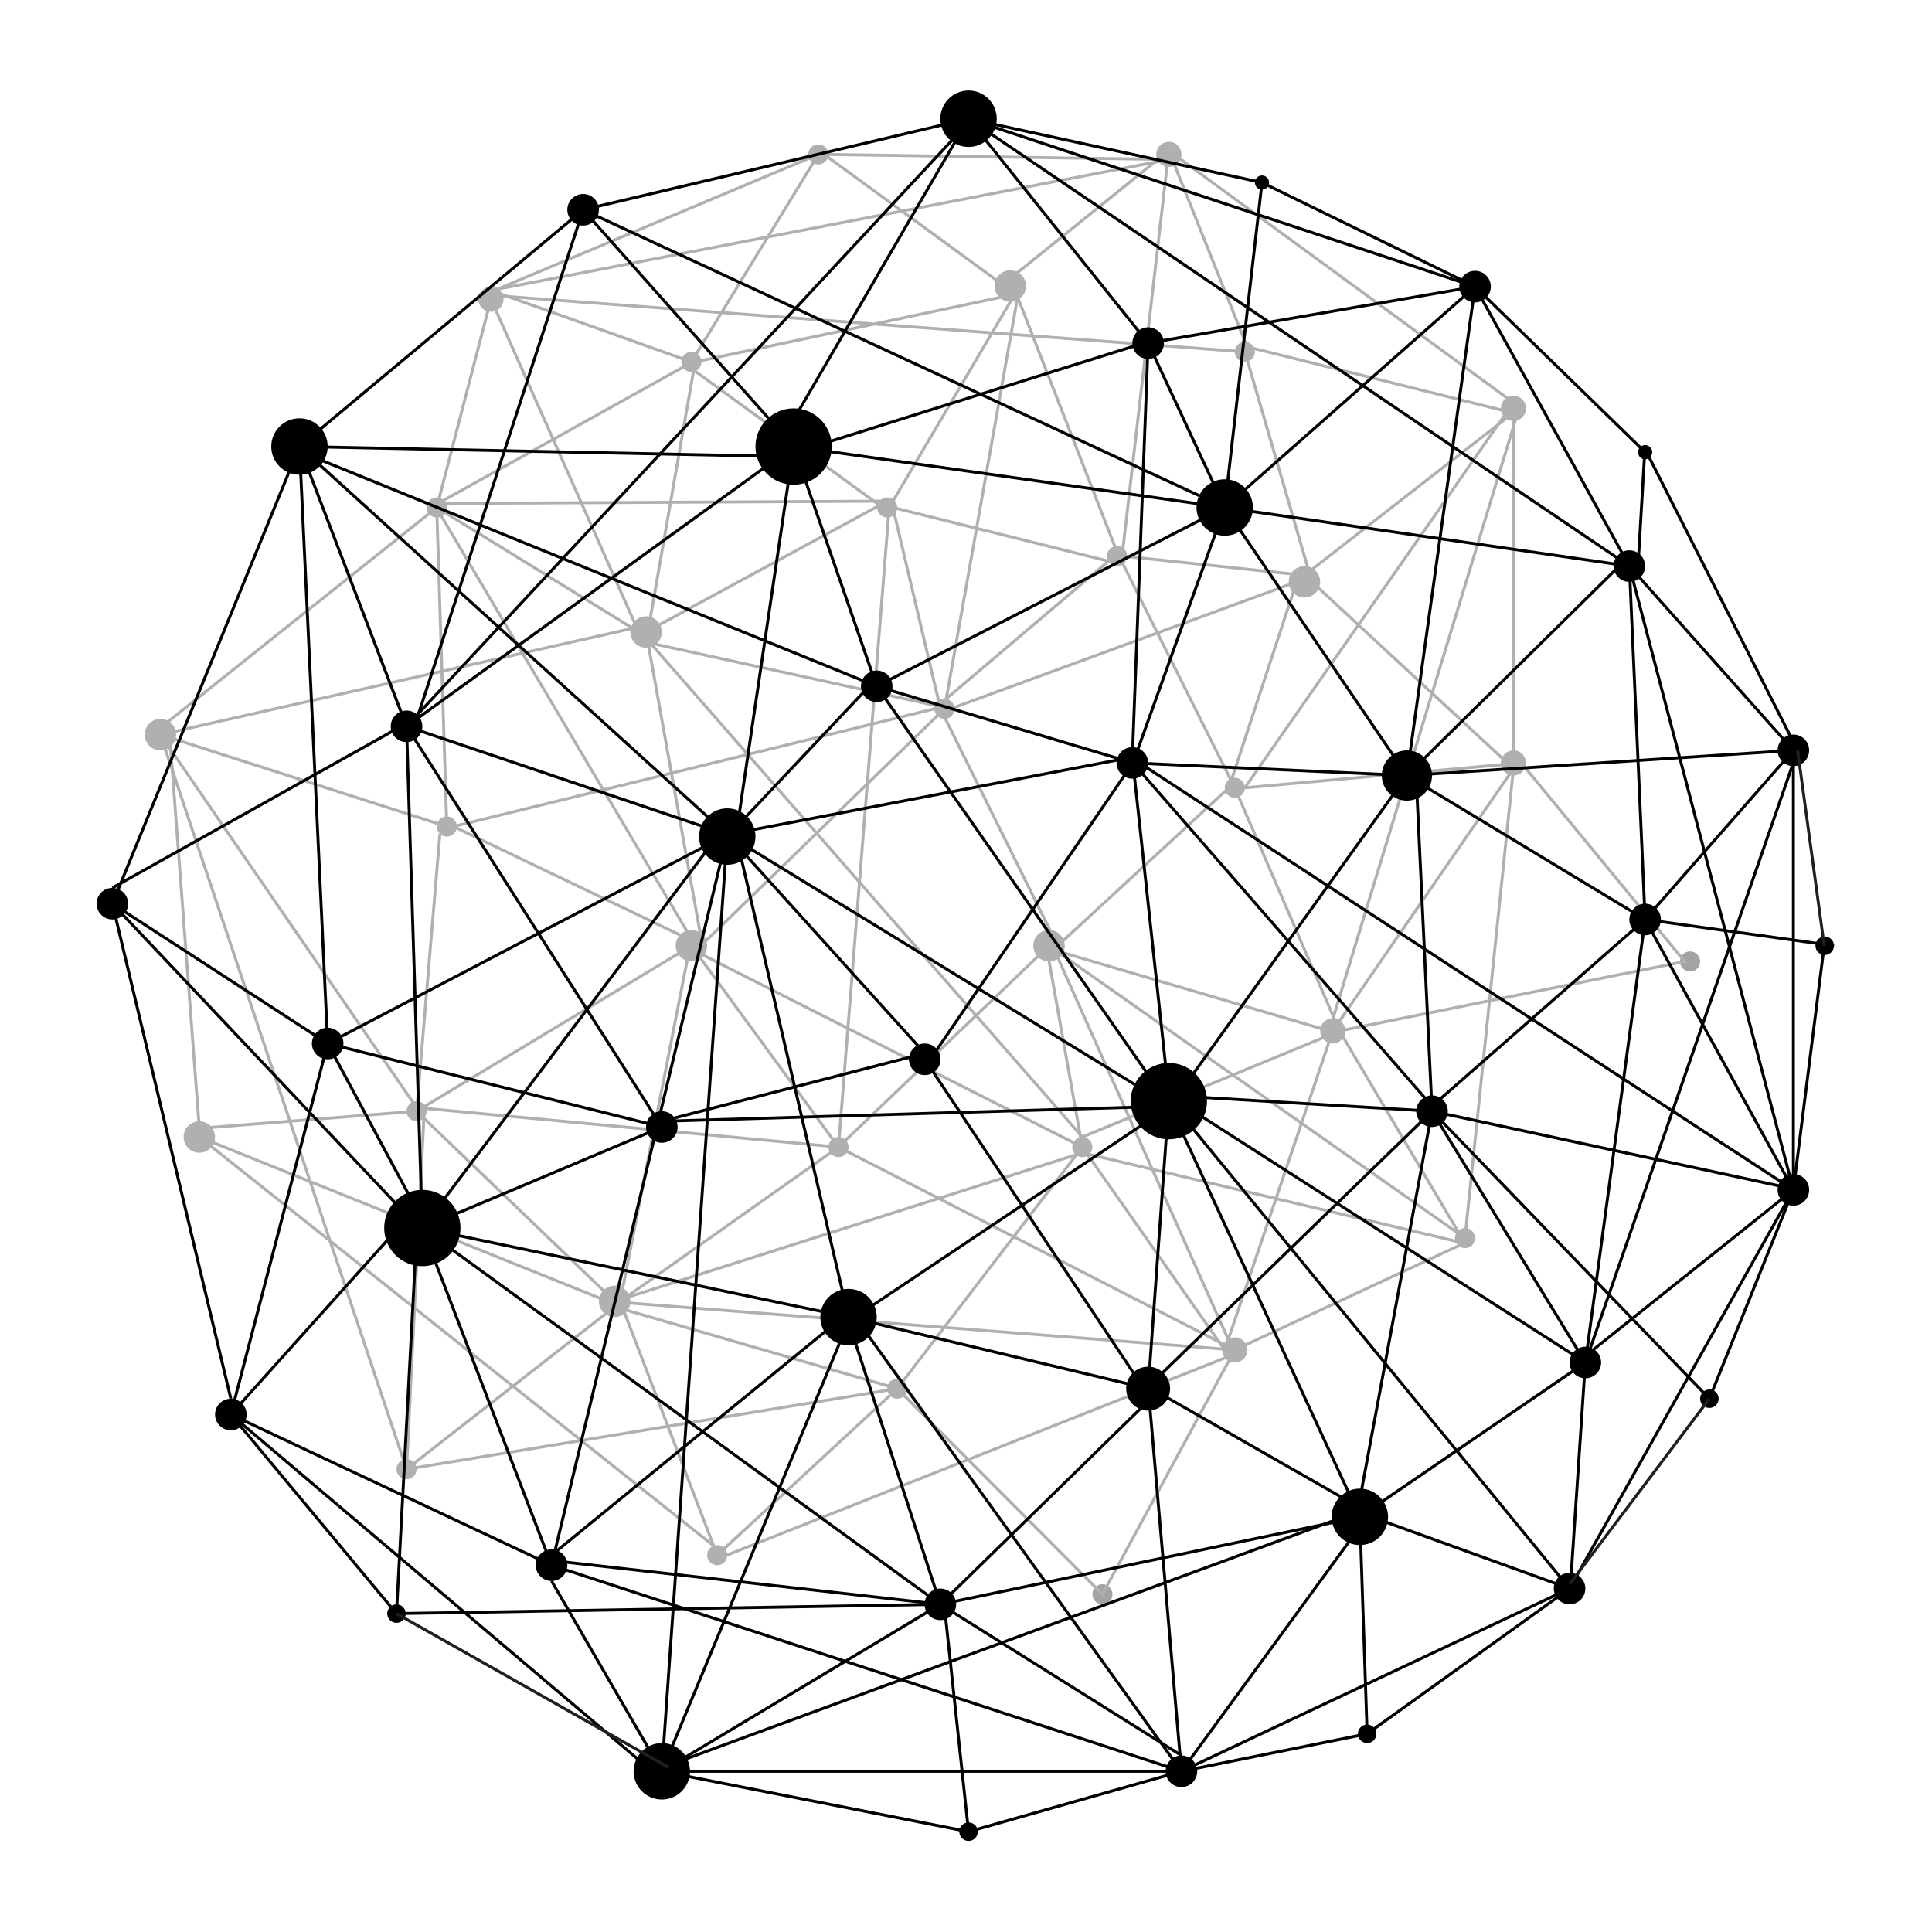 <svg xmlns="http://www.w3.org/2000/svg" xmlns:xlink="http://www.w3.org/1999/xlink" width="500" zoomAndPan="magnify" viewBox="0 0 375 375" height="500" preserveAspectRatio="xMidYMid meet" version="1.0"><defs><clipPath id="083bbf8607"><path d="M 182 17.555 L 194 17.555 L 194 29 L 182 29 Z M 182 17.555 " clip-rule="nonzero"/></clipPath><clipPath id="7a6baa7e91"><path d="M 18.617 172 L 25 172 L 25 179 L 18.617 179 Z M 18.617 172 " clip-rule="nonzero"/></clipPath><clipPath id="a0fa758cae"><path d="M 186 353 L 190 353 L 190 357.305 L 186 357.305 Z M 186 353 " clip-rule="nonzero"/></clipPath><clipPath id="e0a37f72fd"><path d="M 307 87 L 356.117 87 L 356.117 265 L 307 265 Z M 307 87 " clip-rule="nonzero"/></clipPath></defs><path fill="#b0b0b0" d="M 128.457 122.668 C 128.457 124.355 127.09 125.723 125.402 125.723 C 123.719 125.723 122.352 124.355 122.352 122.668 C 122.352 120.984 123.719 119.617 125.402 119.617 C 127.09 119.617 128.457 120.984 128.457 122.668 " fill-opacity="1" fill-rule="nonzero"/><path fill="#b0b0b0" d="M 137.254 183.57 C 137.254 185.254 135.887 186.625 134.203 186.625 C 132.516 186.625 131.148 185.254 131.148 183.57 C 131.148 181.883 132.516 180.516 134.203 180.516 C 135.887 180.516 137.254 181.883 137.254 183.57 " fill-opacity="1" fill-rule="nonzero"/><path fill="#b0b0b0" d="M 185.277 137.578 C 185.277 138.66 184.402 139.535 183.324 139.535 C 182.246 139.535 181.371 138.66 181.371 137.578 C 181.371 136.5 182.246 135.625 183.324 135.625 C 184.402 135.625 185.277 136.5 185.277 137.578 " fill-opacity="1" fill-rule="nonzero"/><path fill="#b0b0b0" d="M 199.152 55.52 C 199.152 57.207 197.785 58.57 196.102 58.57 C 194.414 58.57 193.047 57.207 193.047 55.52 C 193.047 53.832 194.414 52.465 196.102 52.465 C 197.785 52.465 199.152 53.832 199.152 55.52 " fill-opacity="1" fill-rule="nonzero"/><path fill="#b0b0b0" d="M 136.152 70.246 C 136.152 71.328 135.281 72.203 134.203 72.203 C 133.121 72.203 132.25 71.328 132.25 70.246 C 132.25 69.168 133.121 68.293 134.203 68.293 C 135.281 68.293 136.152 69.168 136.152 70.246 " fill-opacity="1" fill-rule="nonzero"/><path fill="#b0b0b0" d="M 88.68 160.426 C 88.68 161.504 87.805 162.379 86.727 162.379 C 85.645 162.379 84.773 161.504 84.773 160.426 C 84.773 159.344 85.645 158.469 86.727 158.469 C 87.805 158.469 88.68 159.344 88.68 160.426 " fill-opacity="1" fill-rule="nonzero"/><path fill="#b0b0b0" d="M 86.727 98.504 C 86.727 99.582 85.848 100.457 84.773 100.457 C 83.691 100.457 82.816 99.582 82.816 98.504 C 82.816 97.422 83.691 96.547 84.773 96.547 C 85.848 96.547 86.727 97.422 86.727 98.504 " fill-opacity="1" fill-rule="nonzero"/><path fill="#b0b0b0" d="M 212.027 222.645 C 212.027 223.727 211.152 224.602 210.074 224.602 C 208.992 224.602 208.121 223.727 208.121 222.645 C 208.121 221.566 208.992 220.691 210.074 220.691 C 211.152 220.691 212.027 221.566 212.027 222.645 " fill-opacity="1" fill-rule="nonzero"/><path fill="#b0b0b0" d="M 206.664 183.57 C 206.664 185.254 205.297 186.625 203.613 186.625 C 201.926 186.625 200.559 185.254 200.559 183.57 C 200.559 181.883 201.926 180.516 203.613 180.516 C 205.297 180.516 206.664 181.883 206.664 183.57 " fill-opacity="1" fill-rule="nonzero"/><path fill="#b0b0b0" d="M 122.352 252.598 C 122.352 254.281 120.984 255.648 119.297 255.648 C 117.613 255.648 116.246 254.281 116.246 252.598 C 116.246 250.91 117.613 249.543 119.297 249.543 C 120.984 249.543 122.352 250.91 122.352 252.598 " fill-opacity="1" fill-rule="nonzero"/><path fill="#b0b0b0" d="M 41.742 220.691 C 41.742 222.375 40.375 223.746 38.691 223.746 C 37.004 223.746 35.637 222.375 35.637 220.691 C 35.637 219.004 37.004 217.637 38.691 217.637 C 40.375 217.637 41.742 219.004 41.742 220.691 " fill-opacity="1" fill-rule="nonzero"/><path fill="#b0b0b0" d="M 34.188 142.59 C 34.188 144.273 32.82 145.641 31.137 145.641 C 29.449 145.641 28.086 144.273 28.086 142.59 C 28.086 140.902 29.449 139.535 31.137 139.535 C 32.82 139.535 34.188 140.902 34.188 142.59 " fill-opacity="1" fill-rule="nonzero"/><path fill="#b0b0b0" d="M 256.242 112.934 C 256.242 114.617 254.879 115.984 253.191 115.984 C 251.508 115.984 250.141 114.617 250.141 112.934 C 250.141 111.246 251.508 109.879 253.191 109.879 C 254.879 109.879 256.242 111.246 256.242 112.934 " fill-opacity="1" fill-rule="nonzero"/><path fill="#b0b0b0" d="M 82.816 215.684 C 82.816 216.762 81.941 217.637 80.863 217.637 C 79.785 217.637 78.91 216.762 78.91 215.684 C 78.91 214.605 79.785 213.73 80.863 213.73 C 81.941 213.73 82.816 214.605 82.816 215.684 " fill-opacity="1" fill-rule="nonzero"/><path fill="#b0b0b0" d="M 80.863 285.168 C 80.863 286.25 79.988 287.121 78.91 287.121 C 77.832 287.121 76.957 286.25 76.957 285.168 C 76.957 284.09 77.832 283.215 78.91 283.215 C 79.988 283.215 80.863 284.09 80.863 285.168 " fill-opacity="1" fill-rule="nonzero"/><path fill="#b0b0b0" d="M 164.703 222.645 C 164.703 223.727 163.824 224.602 162.746 224.602 C 161.668 224.602 160.793 223.727 160.793 222.645 C 160.793 221.566 161.668 220.691 162.746 220.691 C 163.824 220.691 164.703 221.566 164.703 222.645 " fill-opacity="1" fill-rule="nonzero"/><path fill="#b0b0b0" d="M 176.121 269.535 C 176.121 270.617 175.246 271.492 174.164 271.492 C 173.086 271.492 172.211 270.617 172.211 269.535 C 172.211 268.457 173.086 267.582 174.164 267.582 C 175.246 267.582 176.121 268.457 176.121 269.535 " fill-opacity="1" fill-rule="nonzero"/><path fill="#b0b0b0" d="M 174.164 98.504 C 174.164 99.582 173.293 100.457 172.211 100.457 C 171.133 100.457 170.258 99.582 170.258 98.504 C 170.258 97.422 171.133 96.547 172.211 96.547 C 173.293 96.547 174.164 97.422 174.164 98.504 " fill-opacity="1" fill-rule="nonzero"/><path fill="#b0b0b0" d="M 241.621 152.91 C 241.621 153.988 240.75 154.863 239.672 154.863 C 238.59 154.863 237.719 153.988 237.719 152.91 C 237.719 151.828 238.59 150.957 239.672 150.957 C 240.75 150.957 241.621 151.828 241.621 152.91 " fill-opacity="1" fill-rule="nonzero"/><path fill="#b0b0b0" d="M 218.789 107.922 C 218.789 109.004 217.914 109.879 216.836 109.879 C 215.754 109.879 214.879 109.004 214.879 107.922 C 214.879 106.844 215.754 105.969 216.836 105.969 C 217.914 105.969 218.789 106.844 218.789 107.922 " fill-opacity="1" fill-rule="nonzero"/><path fill="#b0b0b0" d="M 243.578 68.293 C 243.578 69.375 242.703 70.246 241.621 70.246 C 240.543 70.246 239.672 69.375 239.672 68.293 C 239.672 67.215 240.543 66.34 241.621 66.34 C 242.703 66.34 243.578 67.215 243.578 68.293 " fill-opacity="1" fill-rule="nonzero"/><path fill="#b0b0b0" d="M 160.793 29.969 C 160.793 31.047 159.918 31.922 158.84 31.922 C 157.762 31.922 156.883 31.047 156.883 29.969 C 156.883 28.891 157.762 28.016 158.84 28.016 C 159.918 28.016 160.793 28.891 160.793 29.969 " fill-opacity="1" fill-rule="nonzero"/><path fill="#b0b0b0" d="M 97.73 58.074 C 97.73 59.422 96.637 60.52 95.289 60.52 C 93.938 60.52 92.844 59.422 92.844 58.074 C 92.844 56.727 93.938 55.633 95.289 55.633 C 96.637 55.633 97.73 56.727 97.73 58.074 " fill-opacity="1" fill-rule="nonzero"/><path fill="#b0b0b0" d="M 261.129 200.102 C 261.129 201.449 260.035 202.543 258.688 202.543 C 257.336 202.543 256.242 201.449 256.242 200.102 C 256.242 198.754 257.336 197.66 258.688 197.66 C 260.035 197.66 261.129 198.754 261.129 200.102 " fill-opacity="1" fill-rule="nonzero"/><path fill="#b0b0b0" d="M 296.199 148.082 C 296.199 149.434 295.105 150.527 293.758 150.527 C 292.41 150.527 291.312 149.434 291.312 148.082 C 291.312 146.734 292.41 145.641 293.758 145.641 C 295.105 145.641 296.199 146.734 296.199 148.082 " fill-opacity="1" fill-rule="nonzero"/><path fill="#b0b0b0" d="M 296.199 79.266 C 296.199 80.613 295.105 81.707 293.758 81.707 C 292.41 81.707 291.316 80.613 291.316 79.266 C 291.316 77.918 292.41 76.82 293.758 76.82 C 295.105 76.82 296.199 77.918 296.199 79.266 " fill-opacity="1" fill-rule="nonzero"/><path fill="#b0b0b0" d="M 229.316 29.969 C 229.316 31.316 228.223 32.41 226.871 32.41 C 225.523 32.41 224.43 31.316 224.43 29.969 C 224.43 28.621 225.523 27.527 226.871 27.527 C 228.223 27.527 229.316 28.621 229.316 29.969 " fill-opacity="1" fill-rule="nonzero"/><path fill="#b0b0b0" d="M 242.113 262.023 C 242.113 263.375 241.02 264.465 239.672 264.465 C 238.324 264.465 237.227 263.375 237.227 262.023 C 237.227 260.672 238.324 259.578 239.672 259.578 C 241.02 259.578 242.113 260.672 242.113 262.023 " fill-opacity="1" fill-rule="nonzero"/><path fill="#b0b0b0" d="M 141.16 301.848 C 141.16 302.93 140.285 303.805 139.207 303.805 C 138.129 303.805 137.254 302.93 137.254 301.848 C 137.254 300.77 138.129 299.895 139.207 299.895 C 140.285 299.895 141.16 300.77 141.16 301.848 " fill-opacity="1" fill-rule="nonzero"/><path fill="#b0b0b0" d="M 286.305 240.312 C 286.305 241.395 285.43 242.266 284.352 242.266 C 283.273 242.266 282.395 241.395 282.395 240.312 C 282.395 239.23 283.273 238.355 284.352 238.355 C 285.43 238.355 286.305 239.23 286.305 240.312 " fill-opacity="1" fill-rule="nonzero"/><path fill="#a3a3a3" d="M 215.934 309.445 C 215.934 310.527 215.059 311.402 213.98 311.402 C 212.898 311.402 212.027 310.527 212.027 309.445 C 212.027 308.367 212.898 307.492 213.98 307.492 C 215.059 307.492 215.934 308.367 215.934 309.445 " fill-opacity="1" fill-rule="nonzero"/><path fill="#a3a3a3" d="M 329.996 186.625 C 329.996 187.703 329.117 188.578 328.039 188.578 C 326.961 188.578 326.086 187.703 326.086 186.625 C 326.086 185.543 326.961 184.668 328.039 184.668 C 329.117 184.668 329.996 185.543 329.996 186.625 " fill-opacity="1" fill-rule="nonzero"/><path fill="#b0b0b0" d="M 225.57 30.652 L 226.422 30.664 L 226.508 29.898 Z M 160.875 30.266 L 175.113 40.664 L 223.941 31.234 L 223.98 31.199 Z M 159.273 29.809 L 149.621 45.59 L 174.348 40.812 Z M 158.133 30.574 L 99.184 55.332 L 148.859 45.734 Z M 175.746 41.125 L 196.738 56.457 L 195.758 53.941 L 222.988 32 Z M 95.18 57.016 L 96.504 57.113 L 95.66 56.816 Z M 98.664 57.277 L 139.906 60.375 L 148.453 46.398 L 96.613 56.414 L 96.441 56.484 Z M 140.547 60.422 L 169.664 62.605 L 196.434 56.941 L 174.977 41.273 L 149.215 46.25 Z M 171.703 62.758 L 192.391 64.312 L 196.379 57.539 Z M 193.027 64.359 L 196 64.582 L 197.223 57.695 L 197.113 57.418 Z M 196.574 64.625 L 200.027 64.883 L 197.621 58.719 Z M 200.66 64.93 L 222.281 66.555 L 226.34 31.352 L 224.188 31.766 L 196.445 54.125 L 197.219 56.109 L 197.652 55.371 L 198.184 55.57 L 197.812 57.637 Z M 100.703 58.004 L 134.078 69.902 L 139.57 60.922 Z M 140.211 60.969 L 134.684 70.004 L 134.863 69.969 L 167.66 63.027 Z M 242.273 67.07 L 292.441 79.543 L 293.363 78.223 L 227.508 30.055 Z M 294.043 80.242 L 294.043 80.883 L 294.301 80.043 Z M 292.688 80.195 L 292.102 81.031 L 293.059 80.285 Z M 95.395 57.605 L 107.504 84.883 L 133.316 70.527 L 134.441 71.344 L 134.672 70.027 L 134.324 70.598 L 98.543 57.844 Z M 95.359 58.938 L 85.414 97.164 L 107 85.16 Z M 134.844 72.348 L 130.496 97.199 L 168.766 97 Z M 107.738 85.406 L 113.016 97.293 L 129.914 97.203 L 134.332 71.973 L 133.273 71.207 Z M 107.234 85.688 L 86.109 97.434 L 112.391 97.297 Z M 170.512 97.562 L 170.75 97.734 L 171.074 97.559 Z M 171.262 98.105 L 172.125 98.734 L 192.066 64.863 L 169.699 63.184 L 135.172 70.488 L 134.953 71.719 L 169.73 96.992 L 172.211 96.98 L 172.348 97.516 Z M 173.125 98.164 L 189.316 102.191 L 195.898 65.148 L 192.703 64.91 Z M 200.887 65.523 L 217.102 107.09 L 217.516 107.914 L 217.516 107.891 L 222.215 67.125 Z M 222.852 66.598 L 241.844 68.023 L 241.898 68.215 L 254.23 110.492 L 290.578 82.215 L 292.09 80.047 L 241.852 67.551 L 241.797 67.418 L 227.027 30.395 Z M 218.117 107.668 L 253.105 111.363 L 253.742 110.867 L 241.402 68.562 L 222.789 67.168 Z M 254.898 112.777 L 263.621 120.867 L 289.473 83.801 L 254.402 111.082 Z M 85.102 98.371 L 122.871 121.656 L 123.176 121.586 L 112.645 97.867 L 85.195 98.012 Z M 130.395 97.773 L 126.172 121.926 L 170.195 98.035 L 169.547 97.566 Z M 123.824 121.633 L 125.211 123.223 L 125.086 122.516 L 125.527 122.277 L 129.816 97.777 L 113.266 97.863 Z M 85.473 99.27 L 101.547 126.453 L 122.07 121.836 Z M 85.098 99.762 L 86.051 129.938 L 100.961 126.586 Z M 264.047 121.258 L 277.836 134.039 L 293.473 82.762 L 293.473 80.688 L 290.996 82.617 Z M 189.773 102.895 L 184.09 134.898 L 214.543 109.059 Z M 173.691 98.895 L 182.523 136.227 L 183.406 135.477 L 189.219 102.758 Z M 126.387 124.566 L 181.934 136.727 L 182.031 136.645 L 172.988 98.395 L 172.301 99.566 L 170.707 98.41 L 126.043 122.648 L 125.867 123.641 L 125.945 124.059 Z M 182.68 136.887 L 183.141 136.988 L 183.25 136.359 L 182.668 136.852 Z M 183.699 137.109 L 184.48 137.281 L 224.254 122.688 L 216.578 107.32 L 200.258 65.477 L 196.469 65.191 L 189.875 102.332 L 215.766 108.773 L 183.934 135.781 Z M 33.023 140.113 L 33.156 141.84 L 85.48 130.07 L 84.504 99.082 Z M 32.223 142.637 L 32.648 142.773 L 32.633 142.543 Z M 127.02 125.289 L 145.246 146.125 L 181.238 137.316 L 181.387 137.191 Z M 278.301 134.473 L 292.906 148.008 L 293.473 147.961 L 293.473 84.723 Z M 126.141 125.152 L 130.555 149.719 L 144.617 146.277 Z M 278.117 135.082 L 273.648 149.742 L 292.141 148.078 Z M 225.051 123.008 L 238.926 150.777 L 251.219 113.402 Z M 263.715 121.73 L 242.211 152.57 L 273.031 149.797 L 277.652 134.648 Z M 101.852 126.969 L 117.234 152.98 L 129.996 149.855 L 125.523 124.961 L 125.074 124.863 L 125.211 124.09 L 124.605 123.395 L 122.77 122.266 Z M 33.238 142.961 L 86.426 160.027 L 85.496 130.648 L 33.195 142.418 Z M 145.668 146.609 L 158.52 161.305 L 182.449 138.027 L 182.27 137.645 L 182.203 137.371 L 182.09 137.344 L 181.504 137.84 L 181.438 137.859 Z M 88.852 160.512 L 133.742 182.004 L 116.961 153.633 Z M 130.656 150.281 L 136.484 182.738 L 158.109 161.707 L 145.043 146.762 Z M 134.469 182.355 L 135.965 183.07 L 130.098 150.418 L 117.539 153.492 L 134.504 182.172 Z M 183.148 138.148 L 205.383 183.102 L 238.277 152.75 L 238.672 151.551 L 224.512 123.203 L 184.523 137.875 L 183.598 137.676 L 183.59 137.719 Z M 134.297 183.219 L 135 184.18 L 135.648 183.551 L 134.352 182.934 Z M 239.289 151.504 L 239.926 152.781 L 258.781 196.539 L 272.852 150.387 L 241.039 153.25 L 263.293 121.34 L 254.391 113.09 L 253.914 111.461 L 253.277 111.957 L 253.164 111.945 L 217.652 108.195 L 224.793 122.492 L 252.133 112.457 Z M 259.133 197.352 L 260.176 199.773 L 326.465 186.438 L 295.156 148.383 L 294.043 148.484 L 294.043 149.844 L 292.707 148.602 L 273.465 150.336 Z M 33.285 143.578 L 38.953 218.703 L 80.598 215.418 L 85.105 161.828 L 85.676 161.875 L 81.195 215.148 L 133.645 183.57 L 133.82 182.68 L 87.164 160.336 L 116.656 153.121 L 101.27 127.102 L 86.066 130.523 L 87.023 160.82 Z M 158.898 161.738 L 209.168 219.215 L 202.805 183.59 L 257.801 199.746 L 258.52 197.387 L 239.41 153.023 L 239.035 152.277 L 238.773 153.07 L 238.719 153.121 L 205.207 184.039 L 182.715 138.566 Z M 209.898 220.051 L 210.16 220.348 L 259.625 199.949 L 258.871 198.199 L 258.184 200.457 L 203.531 184.398 Z M 135.453 184.539 L 209.691 222.133 L 209.363 220.305 L 158.488 162.137 L 136.609 183.418 L 136.723 184.07 L 136.195 183.816 Z M 135.898 185.41 L 163.148 222.711 L 122.926 251.145 L 210.062 223.445 L 210.141 223.469 L 283.762 240.902 L 259.883 200.461 L 210.07 221.008 L 210.453 223.16 L 209.941 222.902 Z M 134.148 183.98 L 120.82 251.812 L 121.125 251.715 L 162.344 222.578 L 134.777 184.84 L 134.477 184.691 L 134.586 184.582 Z M 81.332 215.738 L 119.375 252.273 L 120.199 252.012 L 133.496 184.328 Z M 119.957 253.242 L 120.074 252.648 L 119.223 252.922 L 119.102 252.801 L 80.758 215.98 L 38.426 219.32 L 32.695 143.391 L 30.047 142.539 L 32.59 141.969 L 32.43 139.855 L 84.34 98.48 L 84.312 98.434 L 83.738 98.754 L 83.461 98.254 L 84.02 97.941 L 83.727 97.449 L 84.75 97.441 L 95.121 57.586 L 93.953 57.496 L 93.863 56.949 L 94.859 56.527 L 94.203 56.297 L 96.449 55.863 L 159.547 29.363 L 159.355 29.672 L 224.68 30.637 L 226.602 29.086 L 226.645 28.715 L 226.863 28.875 L 226.996 28.773 L 227.105 29.055 L 294.152 78.09 L 293.035 79.691 L 293.633 79.84 L 295.371 78.484 L 294.043 82.848 L 294.043 147.91 L 295.406 147.785 L 295.504 147.902 L 327.516 186.809 L 260.453 200.301 L 284.938 241.77 L 210.082 224.043 L 121.383 252.234 L 119.957 253.242 " fill-opacity="1" fill-rule="nonzero"/><path fill="#b0b0b0" d="M 252.961 217.902 L 284.113 239.797 L 293.359 150.273 L 258.945 200.23 Z M 32.055 144.43 L 78.699 283.641 L 81.98 217.117 Z M 119.359 253.961 L 79.969 284.703 L 172.871 269.461 Z M 78.594 285.777 L 78.621 285.207 L 30.863 142.68 L 31.371 142.426 L 82.562 216.953 L 79.227 284.559 L 119.238 253.328 L 119.379 253.371 L 174.059 269.207 L 210.082 222.16 L 237.629 261.398 L 252.281 218.125 L 203.641 183.938 L 162.402 223.371 L 172.305 98.48 L 172.879 98.523 L 163.094 221.922 L 203.586 183.203 L 252.473 217.559 L 258.449 199.941 L 293.523 149.027 L 294.043 149.215 L 284.586 240.828 L 252.77 218.465 L 237.805 262.648 L 210.062 223.129 L 174.273 269.867 L 174.148 269.828 L 79.027 285.438 L 78.594 285.777 " fill-opacity="1" fill-rule="nonzero"/><path fill="#b0b0b0" d="M 214.047 309.922 L 174.156 269.934 L 139.09 302.348 L 120.109 252.699 L 120.641 252.492 L 139.324 301.352 L 174.172 269.141 L 174.367 269.336 L 213.91 308.973 L 239.277 262.145 L 162.664 222.926 L 80.836 215.27 L 80.891 214.699 L 162.828 222.363 L 162.879 222.391 L 240.062 261.902 L 214.047 309.922 " fill-opacity="1" fill-rule="nonzero"/><path fill="#b0b0b0" d="M 138.332 300.25 L 38.512 220.918 L 38.797 220.426 L 118.039 252.316 L 239.617 261.734 L 286.184 240.055 L 286.426 240.57 L 239.723 262.312 L 239.648 262.309 L 117.91 252.879 L 117.867 252.863 L 40.406 221.691 L 138.688 299.801 L 138.332 300.25 " fill-opacity="1" fill-rule="nonzero"/><path fill="#b0b0b0" d="M 139.312 302.855 L 139.102 302.324 L 239.289 262.664 L 203.352 182.18 L 203.875 181.945 L 240.055 262.977 L 139.312 302.855 " fill-opacity="1" fill-rule="nonzero"/><path fill="#000000" d="M 146.637 162.379 C 146.637 165.402 144.184 167.855 141.16 167.855 C 138.137 167.855 135.688 165.402 135.688 162.379 C 135.688 159.355 138.137 156.902 141.16 156.902 C 144.184 156.902 146.637 159.355 146.637 162.379 " fill-opacity="1" fill-rule="nonzero"/><path fill="#000000" d="M 243.191 98.504 C 243.191 101.527 240.742 103.98 237.719 103.98 C 234.695 103.98 232.242 101.527 232.242 98.504 C 232.242 95.477 234.695 93.027 237.719 93.027 C 240.742 93.027 243.191 95.477 243.191 98.504 " fill-opacity="1" fill-rule="nonzero"/><path fill="#000000" d="M 81.973 140.98 C 81.973 142.672 80.602 144.043 78.91 144.043 C 77.215 144.043 75.844 142.672 75.844 140.98 C 75.844 139.285 77.215 137.914 78.91 137.914 C 80.602 137.914 81.973 139.285 81.973 140.98 " fill-opacity="1" fill-rule="nonzero"/><path fill="#000000" d="M 161.445 86.672 C 161.445 90.762 158.133 94.082 154.043 94.082 C 149.949 94.082 146.637 90.762 146.637 86.672 C 146.637 82.582 149.949 79.266 154.043 79.266 C 158.133 79.266 161.445 82.582 161.445 86.672 " fill-opacity="1" fill-rule="nonzero"/><path fill="#000000" d="M 234.277 213.73 C 234.277 217.82 230.961 221.137 226.875 221.137 C 222.781 221.137 219.469 217.82 219.469 213.73 C 219.469 209.641 222.781 206.32 226.875 206.32 C 230.961 206.32 234.277 209.641 234.277 213.73 " fill-opacity="1" fill-rule="nonzero"/><path fill="#000000" d="M 89.379 238.355 C 89.379 242.449 86.062 245.766 81.973 245.766 C 77.883 245.766 74.57 242.449 74.57 238.355 C 74.57 234.266 77.883 230.949 81.973 230.949 C 86.062 230.949 89.379 234.266 89.379 238.355 " fill-opacity="1" fill-rule="nonzero"/><path fill="#000000" d="M 63.602 86.672 C 63.602 89.699 61.148 92.148 58.125 92.148 C 55.102 92.148 52.652 89.699 52.652 86.672 C 52.652 83.648 55.102 81.195 58.125 81.195 C 61.148 81.195 63.602 83.648 63.602 86.672 " fill-opacity="1" fill-rule="nonzero"/><path fill="#000000" d="M 170.176 255.648 C 170.176 258.676 167.727 261.125 164.703 261.125 C 161.68 261.125 159.227 258.676 159.227 255.648 C 159.227 252.625 161.68 250.172 164.703 250.172 C 167.727 250.172 170.176 252.625 170.176 255.648 " fill-opacity="1" fill-rule="nonzero"/><g clip-path="url(#083bbf8607)"><path fill="#000000" d="M 193.469 23.047 C 193.469 26.07 191.02 28.523 187.996 28.523 C 184.973 28.523 182.52 26.07 182.52 23.047 C 182.52 20.023 184.973 17.57 187.996 17.57 C 191.02 17.57 193.469 20.023 193.469 23.047 " fill-opacity="1" fill-rule="nonzero"/></g><path fill="#000000" d="M 133.93 343.809 C 133.93 346.832 131.48 349.285 128.457 349.285 C 125.434 349.285 122.98 346.832 122.98 343.809 C 122.98 340.781 125.434 338.332 128.457 338.332 C 131.48 338.332 133.93 340.781 133.93 343.809 " fill-opacity="1" fill-rule="nonzero"/><path fill="#000000" d="M 277.957 150.527 C 277.957 153.219 275.773 155.402 273.082 155.402 C 270.391 155.402 268.207 153.219 268.207 150.527 C 268.207 147.832 270.391 145.652 273.082 145.652 C 275.773 145.652 277.957 147.832 277.957 150.527 " fill-opacity="1" fill-rule="nonzero"/><path fill="#000000" d="M 269.418 294.418 C 269.418 297.441 266.969 299.895 263.941 299.895 C 260.918 299.895 258.469 297.441 258.469 294.418 C 258.469 291.395 260.918 288.941 263.941 288.941 C 266.969 288.941 269.418 291.395 269.418 294.418 " fill-opacity="1" fill-rule="nonzero"/><path fill="#000000" d="M 131.52 218.75 C 131.52 220.441 130.148 221.812 128.457 221.812 C 126.766 221.812 125.391 220.441 125.391 218.75 C 125.391 217.055 126.766 215.684 128.457 215.684 C 130.148 215.684 131.52 217.055 131.52 218.75 " fill-opacity="1" fill-rule="nonzero"/><path fill="#000000" d="M 66.664 202.543 C 66.664 204.234 65.293 205.609 63.602 205.609 C 61.91 205.609 60.539 204.234 60.539 202.543 C 60.539 200.852 61.91 199.48 63.602 199.48 C 65.293 199.48 66.664 200.852 66.664 202.543 " fill-opacity="1" fill-rule="nonzero"/><g clip-path="url(#7a6baa7e91)"><path fill="#000000" d="M 24.875 175.402 C 24.875 177.098 23.504 178.469 21.812 178.469 C 20.121 178.469 18.75 177.098 18.75 175.402 C 18.75 173.711 20.121 172.34 21.812 172.34 C 23.504 172.34 24.875 173.711 24.875 175.402 " fill-opacity="1" fill-rule="nonzero"/></g><path fill="#000000" d="M 116.246 40.719 C 116.246 42.41 114.875 43.781 113.184 43.781 C 111.492 43.781 110.117 42.41 110.117 40.719 C 110.117 39.023 111.492 37.652 113.184 37.652 C 114.875 37.652 116.246 39.023 116.246 40.719 " fill-opacity="1" fill-rule="nonzero"/><path fill="#000000" d="M 47.871 274.559 C 47.871 276.25 46.496 277.621 44.805 277.621 C 43.113 277.621 41.742 276.25 41.742 274.559 C 41.742 272.863 43.113 271.492 44.805 271.492 C 46.496 271.492 47.871 272.863 47.871 274.559 " fill-opacity="1" fill-rule="nonzero"/><path fill="#000000" d="M 173.238 133.215 C 173.238 134.906 171.867 136.277 170.176 136.277 C 168.484 136.277 167.113 134.906 167.113 133.215 C 167.113 131.52 168.484 130.148 170.176 130.148 C 171.867 130.148 173.238 131.52 173.238 133.215 " fill-opacity="1" fill-rule="nonzero"/><path fill="#000000" d="M 182.562 205.609 C 182.562 207.305 181.191 208.676 179.496 208.676 C 177.805 208.676 176.434 207.305 176.434 205.609 C 176.434 203.918 177.805 202.543 179.496 202.543 C 181.191 202.543 182.562 203.918 182.562 205.609 " fill-opacity="1" fill-rule="nonzero"/><path fill="#000000" d="M 225.918 66.598 C 225.918 68.293 224.547 69.664 222.855 69.664 C 221.16 69.664 219.789 68.293 219.789 66.598 C 219.789 64.906 221.16 63.531 222.855 63.531 C 224.547 63.531 225.918 64.906 225.918 66.598 " fill-opacity="1" fill-rule="nonzero"/><path fill="#000000" d="M 110.117 303.805 C 110.117 305.496 108.746 306.871 107.055 306.871 C 105.363 306.871 103.988 305.496 103.988 303.805 C 103.988 302.109 105.363 300.738 107.055 300.738 C 108.746 300.738 110.117 302.109 110.117 303.805 " fill-opacity="1" fill-rule="nonzero"/><path fill="#000000" d="M 185.582 311.402 C 185.582 313.094 184.211 314.465 182.52 314.465 C 180.828 314.465 179.457 313.094 179.457 311.402 C 179.457 309.707 180.828 308.336 182.52 308.336 C 184.211 308.336 185.582 309.707 185.582 311.402 " fill-opacity="1" fill-rule="nonzero"/><path fill="#000000" d="M 232.379 343.809 C 232.379 345.5 231.008 346.875 229.316 346.875 C 227.625 346.875 226.25 345.5 226.25 343.809 C 226.25 342.117 227.625 340.742 229.316 340.742 C 231.008 340.742 232.379 342.117 232.379 343.809 " fill-opacity="1" fill-rule="nonzero"/><path fill="#000000" d="M 227.113 269.535 C 227.113 271.891 225.207 273.801 222.855 273.801 C 220.5 273.801 218.59 271.891 218.59 269.535 C 218.59 267.184 220.5 265.273 222.855 265.273 C 225.207 265.273 227.113 267.184 227.113 269.535 " fill-opacity="1" fill-rule="nonzero"/><path fill="#000000" d="M 281.02 215.684 C 281.02 217.375 279.648 218.75 277.957 218.75 C 276.266 218.75 274.891 217.375 274.891 215.684 C 274.891 213.988 276.266 212.617 277.957 212.617 C 279.648 212.617 281.02 213.988 281.02 215.684 " fill-opacity="1" fill-rule="nonzero"/><path fill="#000000" d="M 222.852 148.082 C 222.852 149.777 221.48 151.148 219.789 151.148 C 218.098 151.148 216.727 149.777 216.727 148.082 C 216.727 146.391 218.098 145.02 219.789 145.02 C 221.48 145.02 222.852 146.391 222.852 148.082 " fill-opacity="1" fill-rule="nonzero"/><path fill="#000000" d="M 289.367 55.633 C 289.367 57.324 287.996 58.695 286.305 58.695 C 284.613 58.695 283.242 57.324 283.242 55.633 C 283.242 53.938 284.613 52.566 286.305 52.566 C 287.996 52.566 289.367 53.938 289.367 55.633 " fill-opacity="1" fill-rule="nonzero"/><path fill="#000000" d="M 310.781 264.465 C 310.781 266.156 309.406 267.531 307.715 267.531 C 306.023 267.531 304.652 266.156 304.652 264.465 C 304.652 262.773 306.023 261.398 307.715 261.398 C 309.406 261.398 310.781 262.773 310.781 264.465 " fill-opacity="1" fill-rule="nonzero"/><path fill="#000000" d="M 351.156 230.949 C 351.156 232.645 349.785 234.016 348.094 234.016 C 346.402 234.016 345.031 232.645 345.031 230.949 C 345.031 229.258 346.402 227.883 348.094 227.883 C 349.785 227.883 351.156 229.258 351.156 230.949 " fill-opacity="1" fill-rule="nonzero"/><path fill="#000000" d="M 307.715 308.336 C 307.715 310.027 306.344 311.402 304.652 311.402 C 302.957 311.402 301.586 310.027 301.586 308.336 C 301.586 306.645 302.957 305.27 304.652 305.27 C 306.344 305.27 307.715 306.645 307.715 308.336 " fill-opacity="1" fill-rule="nonzero"/><path fill="#000000" d="M 322.383 178.469 C 322.383 180.16 321.008 181.535 319.316 181.535 C 317.625 181.535 316.254 180.16 316.254 178.469 C 316.254 176.777 317.625 175.402 319.316 175.402 C 321.008 175.402 322.383 176.777 322.383 178.469 " fill-opacity="1" fill-rule="nonzero"/><path fill="#000000" d="M 351.156 145.641 C 351.156 147.336 349.785 148.707 348.094 148.707 C 346.402 148.707 345.031 147.336 345.031 145.641 C 345.031 143.949 346.402 142.574 348.094 142.574 C 349.785 142.574 351.156 143.949 351.156 145.641 " fill-opacity="1" fill-rule="nonzero"/><path fill="#000000" d="M 319.316 109.879 C 319.316 111.57 317.945 112.941 316.254 112.941 C 314.559 112.941 313.191 111.57 313.191 109.879 C 313.191 108.184 314.559 106.812 316.254 106.812 C 317.945 106.812 319.316 108.184 319.316 109.879 " fill-opacity="1" fill-rule="nonzero"/><path fill="#000000" d="M 141.371 162.574 L 140.953 162.184 L 170.047 131.359 L 170.465 131.754 L 141.371 162.574 " fill-opacity="1" fill-rule="nonzero"/><path fill="#000000" d="M 21.953 172.59 L 21.672 172.09 L 80.301 139.285 L 80.582 139.785 L 21.953 172.59 " fill-opacity="1" fill-rule="nonzero"/><path fill="#000000" d="M 79.129 140.754 L 139.953 161.293 L 58.82 87.691 Z M 141.07 162.277 L 78.691 141.211 L 78.641 141.086 L 57.859 86.777 L 58.32 86.461 L 141.355 161.793 L 141.07 162.277 " fill-opacity="1" fill-rule="nonzero"/><path fill="#000000" d="M 44.527 271.559 L 21.367 174.773 L 63.289 202 L 57.824 86.379 L 58.129 86.387 L 151.004 88.301 L 150.996 88.875 L 58.426 86.965 L 63.91 203.09 L 22.258 176.035 L 45.086 271.426 L 44.527 271.559 " fill-opacity="1" fill-rule="nonzero"/><path fill="#000000" d="M 126.531 344.137 L 126.402 344.027 L 44.398 274.586 L 78.695 236.375 L 79.121 236.758 L 45.215 274.527 L 126.645 343.484 L 263.395 293.18 L 263.594 293.715 L 126.531 344.137 " fill-opacity="1" fill-rule="nonzero"/><path fill="#000000" d="M 107.234 302.074 L 106.871 301.629 L 162.566 256.129 L 162.926 256.574 L 107.234 302.074 " fill-opacity="1" fill-rule="nonzero"/><path fill="#000000" d="M 223.113 269.895 L 164.633 255.926 L 81.914 238.637 L 82.031 238.078 L 164.758 255.371 L 222.594 269.18 L 226.59 213.707 L 227.16 213.75 L 223.113 269.895 " fill-opacity="1" fill-rule="nonzero"/><path fill="#000000" d="M 164.422 255.715 L 142.609 162.445 L 143.168 162.312 L 164.977 255.586 L 164.422 255.715 " fill-opacity="1" fill-rule="nonzero"/><path fill="#000000" d="M 278.258 215.988 L 226.617 212.891 L 226.59 212.648 L 219.504 147 L 220.074 146.938 L 227.133 212.348 L 277.656 215.379 L 274.605 151.164 L 275.18 151.133 L 278.258 215.988 " fill-opacity="1" fill-rule="nonzero"/><path fill="#000000" d="M 128.352 344.203 L 106.809 307.012 L 107.301 306.727 L 128.559 343.414 L 182.523 311.066 L 182.672 311.16 L 229.469 340.5 L 229.164 340.984 L 182.52 311.738 L 128.352 344.203 " fill-opacity="1" fill-rule="nonzero"/><path fill="#000000" d="M 182.535 311.691 L 182.488 311.688 L 106.66 303.141 L 106.723 302.574 L 182.508 311.113 L 263.535 294.211 L 226.855 214.82 L 227.375 214.578 L 264.352 294.625 L 264 294.699 L 182.535 311.691 " fill-opacity="1" fill-rule="nonzero"/><path fill="#000000" d="M 141.941 162.145 L 227.035 214.316 L 272.809 150.418 L 285.965 55.98 L 223.129 66.84 L 220.066 147.203 Z M 79.227 142.012 L 82.234 237.535 L 113.578 195.926 Z M 113.902 196.445 L 82.84 237.68 L 128.031 218.617 Z M 81.711 239.176 L 78.59 139.945 L 113.945 195.441 L 139.047 162.117 L 139.152 162.098 L 219.512 146.73 L 222.574 66.355 L 286.641 55.285 L 273.355 150.637 L 273.312 150.695 L 227.191 215.086 L 226.965 214.945 L 142.703 163.285 L 180.027 204.602 L 128.527 217.914 L 128.383 217.359 L 178.969 204.281 L 141.059 162.316 L 139.371 162.641 L 114.273 195.953 L 128.879 218.879 L 128.566 219.012 L 82.156 238.59 L 81.711 239.176 " fill-opacity="1" fill-rule="nonzero"/><path fill="#000000" d="M 229.461 344.094 L 131.148 344.094 L 131.148 343.523 L 229.168 343.523 L 265.133 294.25 L 265.594 294.59 L 229.461 344.094 " fill-opacity="1" fill-rule="nonzero"/><path fill="#000000" d="M 305.129 307.512 L 304.555 307.473 L 307.391 265.035 L 264.105 294.656 L 263.781 294.18 L 308.039 263.895 L 305.129 307.512 " fill-opacity="1" fill-rule="nonzero"/><path fill="#000000" d="M 307.562 264.707 L 226.719 212.859 L 227.027 212.379 L 306.824 263.555 L 277.367 215.262 L 278.016 215.402 L 348.977 230.668 L 348.855 231.227 L 278.547 216.105 L 307.961 264.316 L 307.562 264.707 " fill-opacity="1" fill-rule="nonzero"/><path fill="#000000" d="M 182.547 311.773 L 182.352 311.633 L 82.586 239.156 L 107.574 304.367 L 106.934 304.062 L 44.469 274.715 L 44.527 274.484 L 63.395 202.199 L 63.672 202.266 L 128.523 218.473 L 128.387 219.027 L 63.809 202.891 L 45.145 274.402 L 106.531 303.242 L 81.363 237.559 L 182.492 311.027 L 222.961 271.453 L 179.258 205.77 L 179.734 205.453 L 223.699 271.531 L 182.547 311.773 " fill-opacity="1" fill-rule="nonzero"/><path fill="#000000" d="M 151.246 86.816 L 150.754 86.531 L 187.414 23.477 L 113.246 40.996 L 113.117 40.438 L 188.574 22.617 L 151.246 86.816 " fill-opacity="1" fill-rule="nonzero"/><path fill="#000000" d="M 188.82 23.625 L 223.098 66.445 L 223.113 66.477 L 237.816 98.035 L 285.742 55.746 Z M 219.828 148.359 L 169.953 133.445 L 169.906 133.309 L 153.617 86.324 L 237.234 98.145 L 222.609 66.75 L 187.168 22.469 L 286.867 55.516 L 238.066 98.578 L 238.199 98.859 L 154.465 87.023 L 170.398 132.98 L 219.992 147.812 L 219.828 148.359 " fill-opacity="1" fill-rule="nonzero"/><path fill="#000000" d="M 154.508 88.047 L 154.336 87.504 L 221.883 66.324 L 222.055 66.871 L 154.508 88.047 " fill-opacity="1" fill-rule="nonzero"/><path fill="#000000" d="M 226.879 214.863 L 169.988 133.445 L 58.438 88.039 L 58.656 87.512 L 170.363 132.98 L 170.41 133.051 L 227.348 214.535 L 226.879 214.863 " fill-opacity="1" fill-rule="nonzero"/><path fill="#000000" d="M 143.172 162.047 L 142.605 161.961 L 153.758 86.629 L 154.324 86.715 L 143.172 162.047 " fill-opacity="1" fill-rule="nonzero"/><path fill="#000000" d="M 220.309 147.816 L 272.523 150.215 L 237.797 99.129 Z M 220.562 148.402 L 277.984 214.297 L 318.836 178.512 L 272.996 150.809 Z M 277.93 215.105 L 277.742 214.887 L 219.938 148.551 L 181.605 204.605 L 181.133 204.281 L 219.547 148.105 L 219.254 147.77 L 219.711 147.789 L 237.637 97.879 L 273.125 150.082 L 316.055 107.719 L 316.457 108.129 L 273.543 150.473 L 319.801 178.426 L 277.93 215.105 " fill-opacity="1" fill-rule="nonzero"/><path fill="#000000" d="M 304.898 308.477 L 304.402 308.199 L 347.125 232.09 L 308.086 263.273 L 307.727 262.828 L 347.914 230.727 L 348.344 231.09 L 304.898 308.477 " fill-opacity="1" fill-rule="nonzero"/><path fill="#000000" d="M 273.102 150.812 L 273.062 150.242 L 348.074 145.355 L 348.109 145.926 L 273.102 150.812 " fill-opacity="1" fill-rule="nonzero"/><path fill="#000000" d="M 223.324 269.109 L 263.465 292.035 L 277.512 216.516 Z M 229.336 344.117 L 229.227 344.078 L 106.715 303.996 L 106.777 303.738 L 140.734 162.551 L 63.988 202.664 L 83.07 238.223 L 82.562 238.492 L 63.211 202.426 L 141.586 161.461 L 107.395 303.613 L 229.297 343.5 L 303.906 308.371 L 263.168 293.633 L 263.355 292.629 L 222.383 269.227 L 222.652 268.965 L 278.398 214.852 L 263.992 292.336 L 265.504 293.199 L 265.219 293.695 L 263.883 292.93 L 263.82 293.262 L 305.395 308.301 L 229.336 344.117 " fill-opacity="1" fill-rule="nonzero"/><path fill="#000000" d="M 164.859 256.738 L 164.543 256.266 L 226.129 215.016 L 128.465 217.922 L 128.445 217.352 L 228.098 214.387 L 164.859 256.738 " fill-opacity="1" fill-rule="nonzero"/><path fill="#000000" d="M 319.602 178.391 L 347.809 229.832 L 347.809 145.75 L 316.574 110.668 Z M 347.844 231.086 L 319.035 178.551 L 319.031 178.48 L 315.98 110.125 L 237.766 98.801 L 170.305 133.469 L 170.043 132.957 L 237.668 98.207 L 315.727 109.512 L 286.055 55.77 L 286.504 55.426 L 319.516 87.57 L 319.117 87.98 L 287.488 57.184 L 316.434 109.613 L 316.527 109.629 L 316.535 109.766 L 348.379 145.531 L 348.379 230.949 L 347.844 231.086 " fill-opacity="1" fill-rule="nonzero"/><path fill="#000000" d="M 229.691 344.82 L 229.082 343.977 L 165.742 255.816 L 166.207 255.484 L 228.938 342.797 L 222.57 269.195 L 223.137 269.145 L 229.691 344.82 " fill-opacity="1" fill-rule="nonzero"/><path fill="#000000" d="M 142.023 73.586 L 81.105 139.035 L 153.617 86.625 Z M 81.289 238.738 L 21.477 175.469 L 57.887 86.5 L 57.941 86.453 L 113.211 40.32 L 113.395 40.527 L 142.031 72.734 L 186.668 24.77 L 187.09 25.16 L 142.414 73.164 L 154.465 86.719 L 154.207 86.906 L 79.078 141.211 L 78.699 140.785 L 141.641 73.156 L 113.152 41.113 L 58.363 86.848 L 22.148 175.34 L 81.703 238.348 L 81.289 238.738 " fill-opacity="1" fill-rule="nonzero"/><path fill="#000000" d="M 319.531 178.66 L 319.102 178.281 L 347.879 145.453 L 348.309 145.828 L 319.531 178.66 " fill-opacity="1" fill-rule="nonzero"/><path fill="#000000" d="M 348.559 231.594 L 347.938 231.191 L 219.309 147.207 L 219.625 146.73 L 347.629 230.305 L 316.004 110.055 L 187.832 23.285 L 188.055 22.77 L 245.016 35.152 L 244.895 35.711 L 189.383 23.641 L 316.504 109.703 L 316.527 109.805 L 348.559 231.594 " fill-opacity="1" fill-rule="nonzero"/><path fill="#020202" d="M 320.695 87.773 C 320.695 88.535 320.078 89.152 319.316 89.152 C 318.559 89.152 317.941 88.535 317.941 87.773 C 317.941 87.016 318.559 86.398 319.316 86.398 C 320.078 86.398 320.695 87.016 320.695 87.773 " fill-opacity="1" fill-rule="nonzero"/><path fill="#000000" d="M 318.227 109.895 L 317.656 109.859 L 319.031 86.383 L 319.605 86.414 L 318.227 109.895 " fill-opacity="1" fill-rule="nonzero"/><g clip-path="url(#a0fa758cae)"><path fill="#000000" d="M 189.793 355.531 C 189.793 356.523 188.988 357.328 187.996 357.328 C 187.004 357.328 186.199 356.523 186.199 355.531 C 186.199 354.535 187.004 353.73 187.996 353.73 C 188.988 353.73 189.793 354.535 189.793 355.531 " fill-opacity="1" fill-rule="nonzero"/></g><path fill="#000000" d="M 78.75 313.199 C 78.75 314.191 77.949 314.996 76.957 314.996 C 75.965 314.996 75.16 314.191 75.16 313.199 C 75.16 312.207 75.965 311.402 76.957 311.402 C 77.949 311.402 78.75 312.207 78.75 313.199 " fill-opacity="1" fill-rule="nonzero"/><path fill="#000000" d="M 267.16 336.535 C 267.16 337.527 266.355 338.332 265.359 338.332 C 264.367 338.332 263.566 337.527 263.566 336.535 C 263.566 335.539 264.367 334.734 265.359 334.734 C 266.355 334.734 267.16 335.539 267.16 336.535 " fill-opacity="1" fill-rule="nonzero"/><path fill="#000000" d="M 77.203 313.945 L 44.586 274.742 L 45.027 274.375 L 76.711 312.457 L 80.578 239.758 L 81.148 239.785 L 77.203 313.945 " fill-opacity="1" fill-rule="nonzero"/><path fill="#000000" d="M 188.008 355.824 L 187.938 355.809 L 128.398 344.09 L 128.512 343.527 L 187.984 355.234 L 229.238 343.531 L 265.07 336.301 L 263.656 294.426 L 264.227 294.41 L 265.656 336.77 L 229.371 344.09 L 188.008 355.824 " fill-opacity="1" fill-rule="nonzero"/><path fill="#000000" d="M 187.711 355.562 L 183.039 311.938 L 183.609 311.875 L 188.277 355.5 L 187.711 355.562 " fill-opacity="1" fill-rule="nonzero"/><path fill="#000000" d="M 164.668 257.328 L 142.051 311.805 L 182.129 311.121 Z M 130.926 312.566 L 128.863 342.082 L 141.188 312.391 Z M 128.719 343.918 L 128.172 343.789 L 130.352 312.578 L 76.961 313.484 L 76.949 312.914 L 130.391 312.004 L 140.875 161.984 L 141.445 162.027 L 130.965 311.992 L 141.43 311.816 L 164.734 255.676 L 182.91 311.684 L 141.812 312.383 L 128.719 343.918 " fill-opacity="1" fill-rule="nonzero"/><path fill="#000000" d="M 265.527 336.77 L 265.195 336.301 L 304.238 308.281 L 226.031 212.801 L 226.473 212.438 L 305.066 308.391 L 304.816 308.57 L 265.527 336.77 " fill-opacity="1" fill-rule="nonzero"/><path fill="#000000" d="M 333.59 271.492 C 333.59 272.484 332.785 273.289 331.789 273.289 C 330.797 273.289 329.992 272.484 329.992 271.492 C 329.992 270.5 330.797 269.695 331.789 269.695 C 332.785 269.695 333.59 270.5 333.59 271.492 " fill-opacity="1" fill-rule="nonzero"/><path fill="#000000" d="M 355.973 183.57 C 355.973 184.562 355.172 185.367 354.18 185.367 C 353.188 185.367 352.383 184.562 352.383 183.57 C 352.383 182.574 353.188 181.77 354.18 181.77 C 355.172 181.77 355.973 182.574 355.973 183.57 " fill-opacity="1" fill-rule="nonzero"/><path fill="#000000" d="M 331.891 272.008 L 277.75 215.883 L 278.16 215.484 L 331.688 270.977 L 347.812 230.879 L 353.793 183.535 L 354.359 183.605 L 348.371 231.023 L 348.359 231.055 L 331.891 272.008 " fill-opacity="1" fill-rule="nonzero"/><g clip-path="url(#e0a37f72fd)"><path fill="#000000" d="M 319.562 178.793 L 308.379 261.676 L 336.312 181.121 Z M 307.984 264.559 L 307.434 264.43 L 319.07 178.148 L 336.504 180.574 L 348.605 145.672 L 319.348 87.906 L 319.859 87.645 L 349.227 145.629 L 349.188 145.746 L 337.082 180.652 L 356.016 183.285 L 355.934 183.855 L 336.891 181.203 L 307.984 264.559 " fill-opacity="1" fill-rule="nonzero"/></g><path fill="#231f20" d="M 304.879 307.664 L 304.422 307.32 L 331.562 271.32 L 332.02 271.664 L 304.879 307.664 " fill-opacity="1" fill-rule="nonzero"/><path fill="#231f20" d="M 353.797 183.609 L 348.633 145.688 L 349.199 145.609 L 354.359 183.531 L 353.797 183.609 " fill-opacity="1" fill-rule="nonzero"/><path fill="#231f20" d="M 129.594 343.289 L 76.812 313.449 L 77.098 312.953 L 129.879 342.789 L 129.594 343.289 " fill-opacity="1" fill-rule="nonzero"/><path fill="#020202" d="M 246.332 35.434 C 246.332 36.195 245.715 36.809 244.953 36.809 C 244.195 36.809 243.578 36.195 243.578 35.434 C 243.578 34.672 244.195 34.055 244.953 34.055 C 245.715 34.055 246.332 34.672 246.332 35.434 " fill-opacity="1" fill-rule="nonzero"/><path fill="#000000" d="M 80.199 142.664 L 79.656 142.488 L 113.012 40.32 L 237.477 98.074 L 244.715 35 L 286.43 55.375 L 286.18 55.891 L 245.191 35.867 L 237.957 98.93 L 237.598 98.762 L 113.355 41.109 L 80.199 142.664 " fill-opacity="1" fill-rule="nonzero"/></svg>